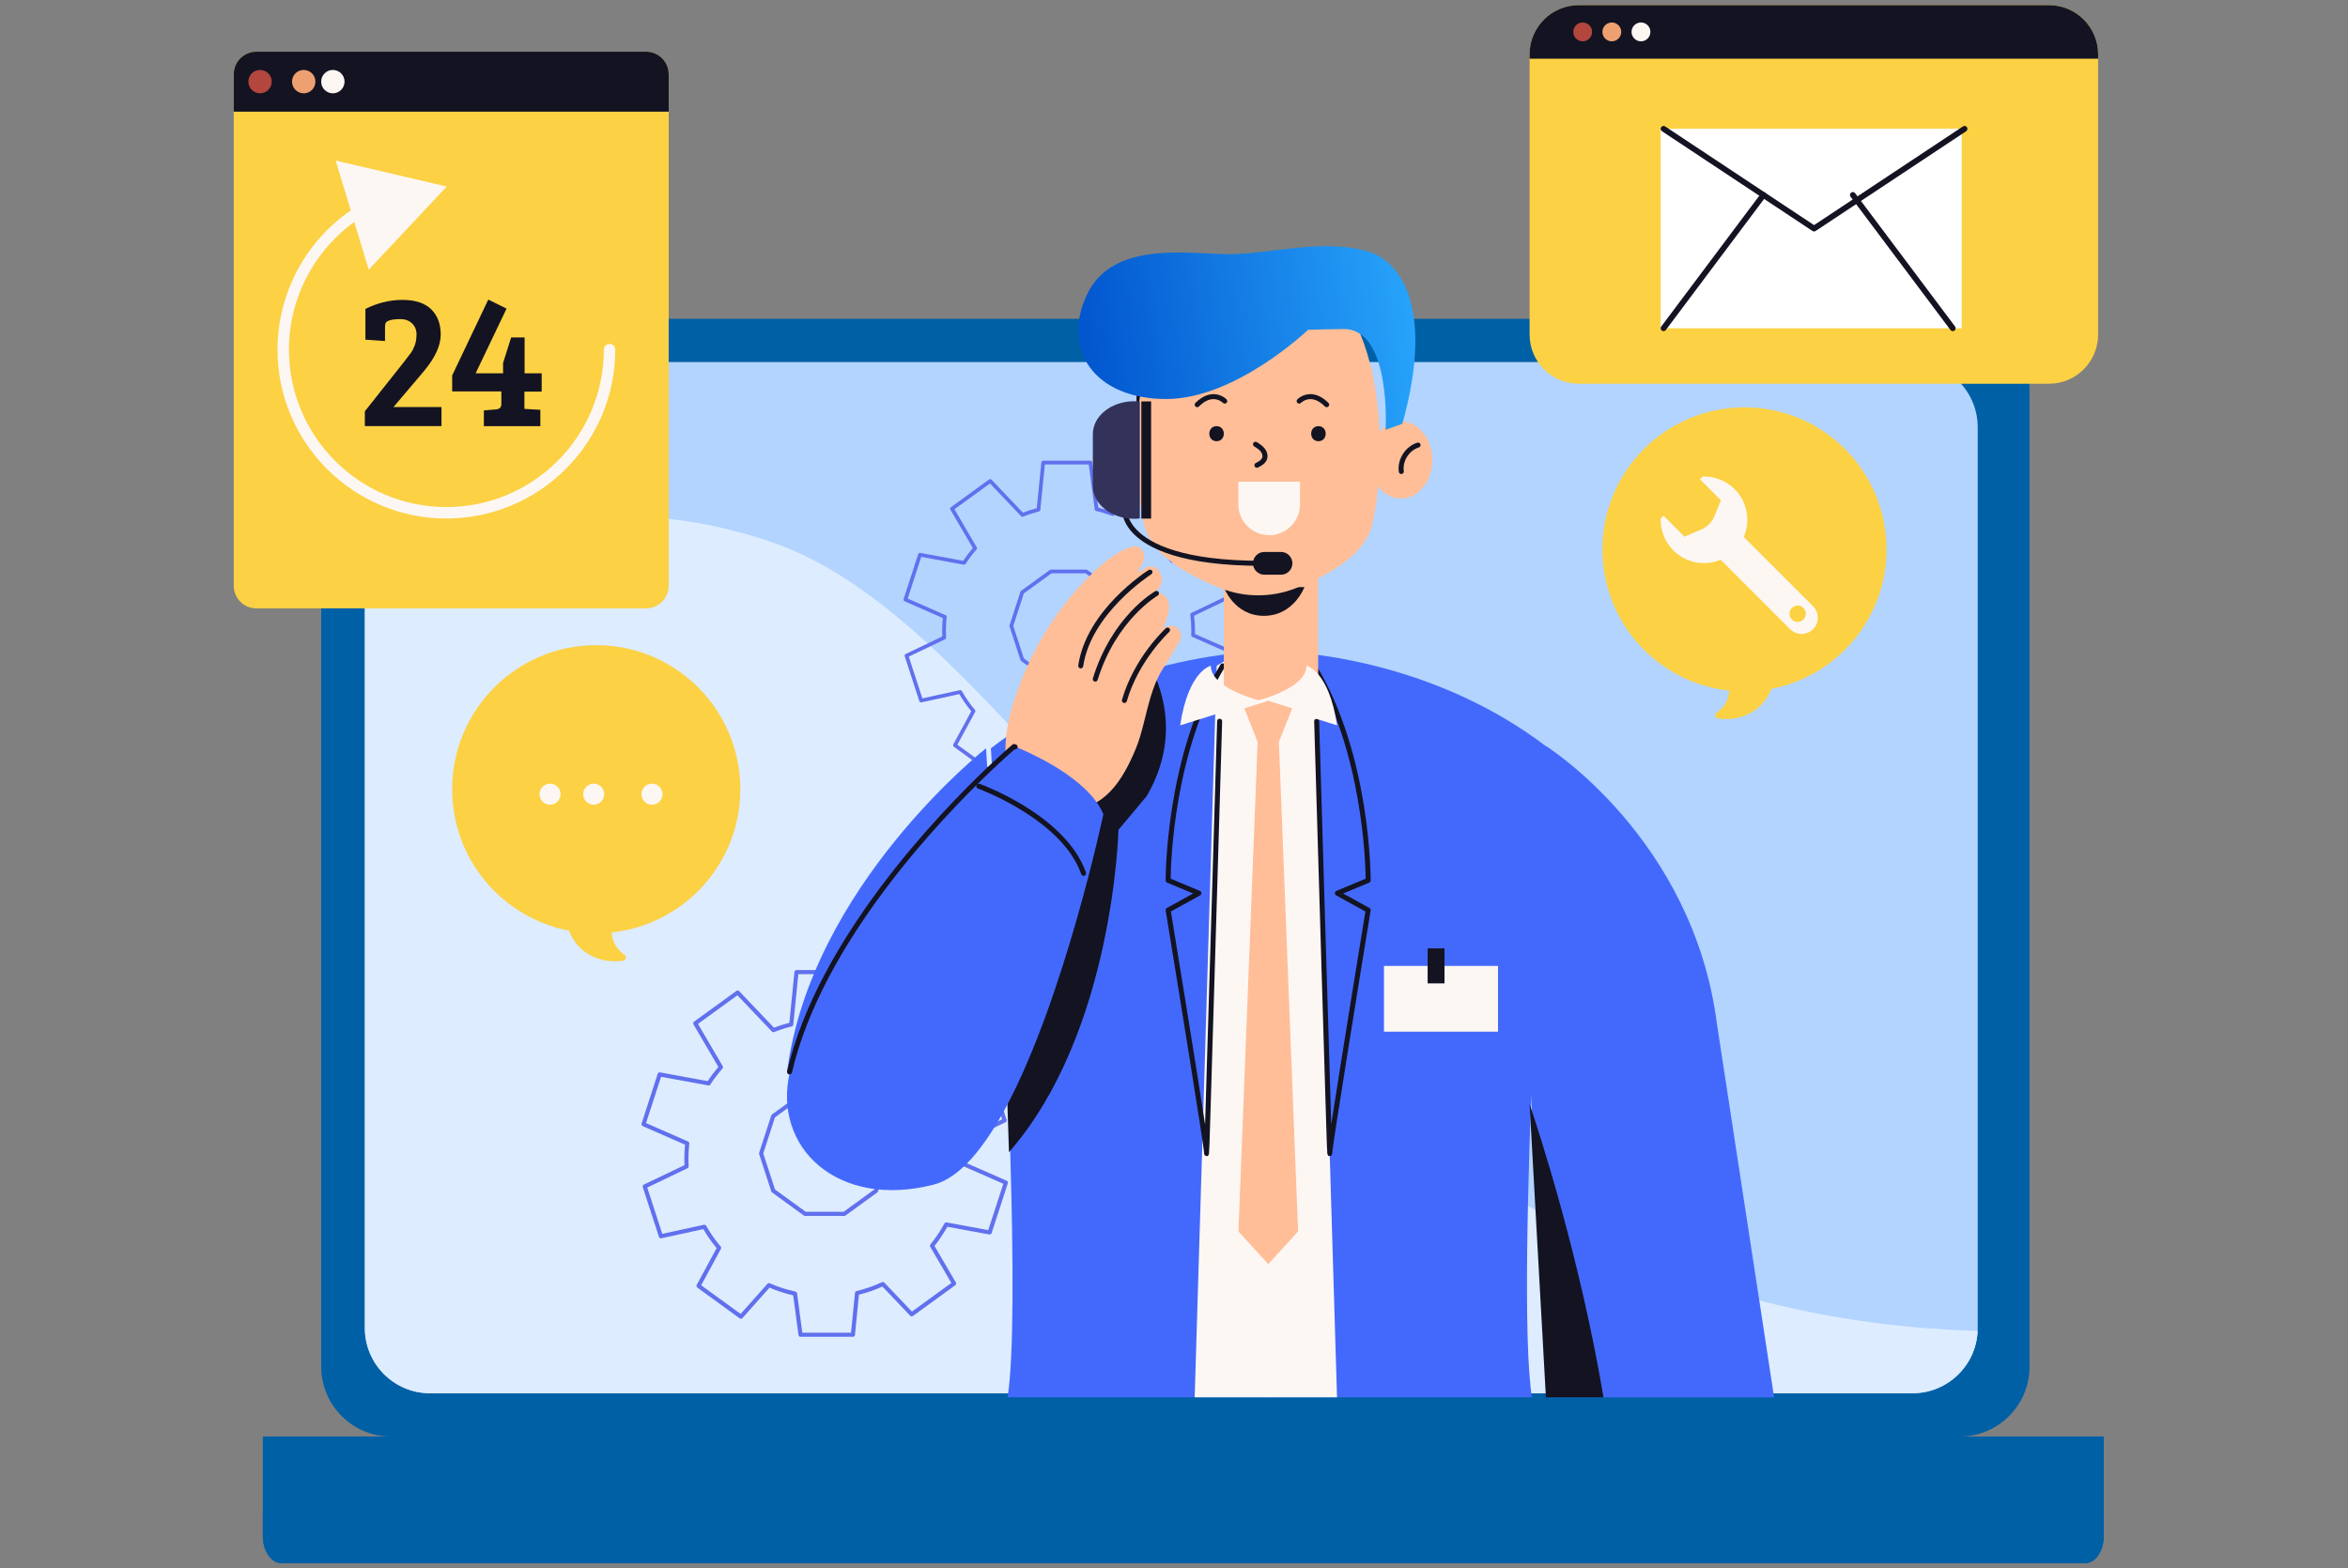 <svg width="226" height="151" viewBox="0 0 226 151" fill="none" xmlns="http://www.w3.org/2000/svg">
<rect x="0" y="0" width="226" height="151" fill="#808080" stroke="none"/>
<path d="M188.613 138.313H37.648C33.929 138.313 30.914 135.297 30.914 131.578V37.43C30.914 33.711 33.929 30.695 37.648 30.695H188.613C192.332 30.695 195.347 33.711 195.347 37.43V131.578C195.347 135.297 192.332 138.313 188.613 138.313Z" fill="#0060A6"/>
<path d="M190.361 41.145V127.854C190.361 127.949 190.357 128.041 190.353 128.133C190.209 131.479 187.453 134.14 184.076 134.14H41.402C37.929 134.14 35.117 131.327 35.117 127.854V41.145C35.117 37.676 37.929 34.859 41.402 34.859H184.076C187.549 34.859 190.361 37.676 190.361 41.145Z" fill="#B2D4FF"/>
<path d="M190.353 128.14C190.209 131.486 187.453 134.147 184.076 134.147H41.402C37.929 134.147 35.117 131.335 35.117 127.862V58.158C44.206 51.673 57.599 46.439 74.342 52.218C103.447 62.272 124.376 126.236 190.353 128.14Z" fill="#DDECFF"/>
<path d="M82.093 128.708H77.051C76.952 128.708 76.868 128.634 76.855 128.535L76.346 124.716C75.573 124.542 74.808 124.293 74.07 123.976L71.463 126.903C71.395 126.979 71.281 126.992 71.199 126.932L67.118 123.968C67.038 123.909 67.013 123.801 67.06 123.713L68.977 120.17C68.504 119.602 68.075 118.988 67.701 118.341L63.657 119.222C63.559 119.244 63.459 119.186 63.427 119.09L61.868 114.295C61.837 114.201 61.881 114.098 61.971 114.055L65.882 112.179C65.874 111.971 65.869 111.76 65.869 111.549C65.869 111.1 65.891 110.651 65.936 110.21L61.861 108.421C61.768 108.38 61.721 108.275 61.752 108.179L63.307 103.384C63.338 103.289 63.433 103.231 63.532 103.25L68.115 104.091C68.427 103.619 68.774 103.162 69.148 102.728L66.75 98.626C66.699 98.538 66.722 98.426 66.805 98.366L70.885 95.402C70.964 95.344 71.076 95.354 71.145 95.426L74.497 98.949C74.972 98.766 75.468 98.606 75.977 98.474L76.467 93.577C76.477 93.476 76.562 93.398 76.664 93.398H81.706C81.806 93.398 81.89 93.472 81.903 93.57L82.548 98.416C83.048 98.537 83.546 98.688 84.03 98.865L87.291 95.203C87.359 95.127 87.473 95.115 87.555 95.174L91.635 98.138C91.716 98.196 91.741 98.305 91.693 98.393L89.448 102.545C89.826 102.972 90.179 103.422 90.498 103.883L95.096 102.884C95.194 102.862 95.294 102.919 95.326 103.017L96.885 107.811C96.916 107.906 96.872 108.008 96.782 108.051L92.792 109.964C92.853 110.476 92.885 111.009 92.885 111.55C92.885 111.673 92.882 111.797 92.879 111.918L96.896 113.684C96.989 113.725 97.037 113.83 97.005 113.927L95.446 118.722C95.415 118.816 95.322 118.876 95.222 118.855L91.185 118.113C90.818 118.769 90.403 119.388 89.947 119.959L92.004 123.48C92.055 123.568 92.031 123.68 91.949 123.74L87.869 126.703C87.79 126.762 87.678 126.752 87.609 126.679L84.933 123.868C84.206 124.198 83.448 124.462 82.676 124.654L82.291 128.529C82.28 128.63 82.195 128.708 82.093 128.708ZM77.225 128.311H81.914L82.295 124.475C82.304 124.39 82.365 124.321 82.447 124.301C83.286 124.102 84.11 123.815 84.895 123.449C84.972 123.414 85.064 123.43 85.122 123.492L87.775 126.28L91.57 123.523L89.535 120.04C89.494 119.968 89.501 119.878 89.553 119.815C90.057 119.198 90.512 118.518 90.906 117.797C90.947 117.722 91.029 117.68 91.115 117.697L95.121 118.434L96.572 113.974L92.598 112.227C92.525 112.195 92.478 112.121 92.48 112.041C92.483 111.88 92.487 111.715 92.487 111.549C92.487 110.974 92.451 110.41 92.38 109.873C92.369 109.787 92.414 109.705 92.491 109.668L96.453 107.769L95.003 103.309L90.45 104.299C90.371 104.317 90.29 104.284 90.244 104.216C89.889 103.693 89.491 103.185 89.058 102.706C89.002 102.644 88.991 102.552 89.031 102.479L91.26 98.356L87.466 95.6L84.235 99.229C84.18 99.29 84.094 99.312 84.016 99.282C83.466 99.074 82.896 98.902 82.324 98.77C82.243 98.752 82.183 98.685 82.172 98.603L81.531 93.794H76.842L76.356 98.651C76.347 98.734 76.288 98.803 76.207 98.823C75.624 98.969 75.055 99.151 74.518 99.366C74.442 99.396 74.356 99.377 74.301 99.318L70.976 95.825L67.182 98.581L69.562 102.65C69.605 102.724 69.596 102.817 69.539 102.882C69.112 103.366 68.72 103.883 68.374 104.417C68.331 104.484 68.252 104.52 68.172 104.505L63.63 103.671L62.183 108.13L66.227 109.904C66.307 109.939 66.354 110.022 66.344 110.108C66.292 110.581 66.265 111.065 66.265 111.548C66.265 111.798 66.272 112.047 66.284 112.292C66.288 112.371 66.243 112.445 66.172 112.48L62.298 114.337L63.748 118.796L67.758 117.922C67.843 117.904 67.93 117.943 67.973 118.019C68.375 118.73 68.844 119.403 69.367 120.016C69.42 120.079 69.429 120.167 69.391 120.239L67.492 123.749L71.286 126.505L73.87 123.605C73.927 123.541 74.02 123.522 74.097 123.556C74.895 123.908 75.725 124.178 76.565 124.358C76.646 124.376 76.709 124.443 76.72 124.526L77.225 128.311ZM81.263 117.07H77.489C77.447 117.07 77.407 117.057 77.373 117.032L74.312 114.809C74.278 114.784 74.253 114.75 74.24 114.71L73.069 111.114C73.056 111.074 73.056 111.031 73.069 110.992L74.236 107.396C74.249 107.356 74.275 107.321 74.309 107.297L77.373 105.074C77.407 105.049 77.448 105.036 77.489 105.036H81.263C81.305 105.036 81.346 105.049 81.379 105.074L84.443 107.297C84.477 107.321 84.502 107.356 84.516 107.396L85.683 110.992C85.696 111.031 85.696 111.074 85.683 111.114L84.512 114.71C84.499 114.75 84.474 114.784 84.44 114.809L81.379 117.032C81.346 117.057 81.305 117.07 81.263 117.07ZM77.554 116.673H81.199L84.155 114.526L85.286 111.052L84.159 107.579L81.199 105.432H77.554L74.593 107.579L73.466 111.052L74.597 114.526L77.554 116.673Z" fill="#6170ED"/>
<path d="M105.301 76.166H100.759C100.67 76.166 100.594 76.1 100.582 76.011L100.124 72.571C99.427 72.413 98.739 72.19 98.075 71.905L95.726 74.541C95.665 74.609 95.561 74.621 95.487 74.566L91.811 71.897C91.739 71.844 91.717 71.746 91.759 71.667L93.487 68.476C93.06 67.963 92.674 67.41 92.337 66.829L88.695 67.622C88.603 67.641 88.515 67.59 88.487 67.503L87.082 63.184C87.055 63.099 87.094 63.006 87.175 62.967L90.699 61.278C90.691 61.09 90.686 60.9 90.686 60.71C90.686 60.305 90.707 59.9 90.747 59.504L87.076 57.893C86.992 57.856 86.949 57.762 86.977 57.674L88.378 53.355C88.406 53.27 88.491 53.218 88.581 53.235L92.709 53.992C92.991 53.566 93.303 53.154 93.64 52.764L91.479 49.069C91.433 48.99 91.454 48.888 91.528 48.835L95.204 46.165C95.276 46.113 95.376 46.122 95.438 46.187L98.458 49.36C98.886 49.194 99.333 49.051 99.79 48.931L100.232 44.52C100.241 44.429 100.318 44.359 100.409 44.359H104.951C105.041 44.359 105.116 44.426 105.128 44.514L105.709 48.879C106.161 48.988 106.609 49.124 107.044 49.283L109.982 45.985C110.042 45.916 110.146 45.905 110.22 45.959L113.896 48.629C113.968 48.681 113.99 48.779 113.948 48.858L111.925 52.599C112.266 52.984 112.583 53.388 112.871 53.804L117.012 52.904C117.102 52.885 117.192 52.936 117.22 53.023L118.624 57.342C118.652 57.427 118.612 57.519 118.531 57.558L114.937 59.281C114.993 59.742 115.021 60.222 115.021 60.71C115.021 60.821 115.019 60.932 115.016 61.041L118.635 62.632C118.719 62.669 118.761 62.764 118.733 62.851L117.329 67.17C117.301 67.255 117.216 67.306 117.126 67.29L113.49 66.622C113.159 67.213 112.785 67.771 112.375 68.284L114.227 71.456C114.273 71.535 114.252 71.637 114.178 71.691L110.503 74.36C110.43 74.412 110.33 74.403 110.269 74.339L107.858 71.807C107.204 72.103 106.521 72.341 105.825 72.514L105.478 76.005C105.47 76.096 105.393 76.166 105.301 76.166ZM100.916 75.809H105.139L105.483 72.353C105.491 72.278 105.545 72.215 105.62 72.197C106.376 72.017 107.119 71.759 107.825 71.43C107.893 71.397 107.977 71.412 108.03 71.468L110.42 73.979L113.838 71.496L112.005 68.358C111.968 68.294 111.974 68.213 112.021 68.155C112.474 67.6 112.884 66.989 113.24 66.338C113.277 66.27 113.351 66.233 113.429 66.248L117.038 66.911L118.344 62.895L114.764 61.321C114.698 61.292 114.656 61.225 114.658 61.153C114.661 61.008 114.665 60.859 114.665 60.71C114.665 60.192 114.632 59.684 114.568 59.2C114.558 59.123 114.598 59.049 114.668 59.015L118.238 57.304L116.932 53.287L112.831 54.179C112.758 54.194 112.685 54.165 112.645 54.105C112.325 53.633 111.966 53.175 111.577 52.744C111.526 52.688 111.516 52.606 111.552 52.539L113.56 48.826L110.142 46.343L107.231 49.612C107.182 49.667 107.104 49.687 107.035 49.66C106.54 49.474 106.027 49.318 105.51 49.199C105.438 49.182 105.383 49.123 105.373 49.048L104.796 44.717H100.572L100.134 49.092C100.126 49.167 100.073 49.229 100 49.247C99.475 49.378 98.963 49.543 98.478 49.736C98.411 49.763 98.333 49.747 98.283 49.694L95.289 46.547L91.87 49.029L94.014 52.696C94.053 52.762 94.045 52.846 93.994 52.904C93.61 53.34 93.257 53.805 92.944 54.288C92.905 54.348 92.835 54.379 92.762 54.366L88.671 53.615L87.368 57.632L91.011 59.23C91.083 59.262 91.126 59.336 91.117 59.414C91.069 59.839 91.044 60.275 91.044 60.711C91.044 60.936 91.052 61.16 91.062 61.381C91.065 61.453 91.025 61.519 90.96 61.55L87.472 63.223L88.778 67.24L92.389 66.453C92.467 66.436 92.545 66.471 92.583 66.54C92.944 67.179 93.366 67.785 93.838 68.339C93.886 68.395 93.895 68.475 93.86 68.54L92.148 71.701L95.567 74.184L97.894 71.572C97.946 71.514 98.03 71.496 98.1 71.527C98.819 71.845 99.566 72.088 100.322 72.25C100.396 72.266 100.452 72.326 100.462 72.401L100.916 75.809ZM104.553 65.683H101.154C101.116 65.683 101.079 65.671 101.049 65.649L98.292 63.646C98.262 63.624 98.239 63.593 98.228 63.557L97.172 60.318C97.161 60.282 97.16 60.243 97.172 60.207L98.224 56.968C98.236 56.932 98.259 56.901 98.289 56.879L101.05 54.877C101.08 54.854 101.117 54.843 101.154 54.843H104.554C104.591 54.843 104.628 54.855 104.658 54.877L107.419 56.879C107.449 56.901 107.472 56.932 107.484 56.968L108.536 60.207C108.547 60.243 108.547 60.282 108.535 60.318L107.48 63.557C107.468 63.593 107.446 63.624 107.415 63.646L104.659 65.649C104.628 65.671 104.591 65.683 104.553 65.683ZM101.212 65.326H104.495L107.158 63.392L108.177 60.263L107.162 57.134L104.495 55.2H101.212L98.546 57.134L97.53 60.263L98.549 63.392L101.212 65.326Z" fill="#6170ED"/>
<path d="M25.297 138.305V147.871C25.297 149.322 26.091 150.498 27.071 150.498H200.72C201.7 150.498 202.494 149.322 202.494 147.871V138.305H25.297Z" fill="#0060A6"/>
<path d="M25.297 145.742V147.877C25.297 149.327 26.091 150.503 27.071 150.503H200.72C201.7 150.503 202.494 149.327 202.494 147.877V145.742H25.297Z" fill="#0060A6"/>
<path d="M201.948 5.232V32.211C201.948 34.828 199.829 36.947 197.217 36.947H151.958C149.345 36.947 147.227 34.828 147.227 32.211V5.232C147.227 2.619 149.345 0.5 151.958 0.5H197.217C199.829 0.5 201.948 2.619 201.948 5.232Z" fill="#FCD144"/>
<path d="M188.815 12.398H159.844V31.607H188.815V12.398Z" fill="white"/>
<path d="M174.607 22.284C174.553 22.284 174.5 22.269 174.454 22.238L159.968 12.634C159.84 12.549 159.805 12.377 159.89 12.249C159.975 12.121 160.147 12.086 160.274 12.171L174.607 21.674L188.939 12.171C189.067 12.086 189.239 12.122 189.324 12.249C189.408 12.377 189.373 12.549 189.246 12.634L174.76 22.238C174.714 22.269 174.66 22.284 174.607 22.284Z" fill="#131322"/>
<path d="M160.121 31.88C160.063 31.88 160.005 31.862 159.955 31.825C159.832 31.733 159.807 31.559 159.899 31.436L169.516 18.603C169.607 18.481 169.781 18.456 169.904 18.547C170.027 18.64 170.052 18.813 169.96 18.936L160.344 31.769C160.289 31.842 160.205 31.88 160.121 31.88Z" fill="#131322"/>
<path d="M187.957 31.88C187.873 31.88 187.789 31.842 187.734 31.769L178.118 18.936C178.026 18.814 178.051 18.64 178.174 18.548C178.296 18.456 178.47 18.481 178.562 18.603L188.179 31.436C188.271 31.559 188.246 31.733 188.123 31.825C188.073 31.862 188.015 31.88 187.957 31.88Z" fill="#131322"/>
<path d="M201.948 5.232V5.65H147.227V5.232C147.227 2.619 149.345 0.5 151.958 0.5H197.217C199.829 0.5 201.948 2.619 201.948 5.232Z" fill="#131322"/>
<path d="M152.337 3.98C152.839 3.98 153.245 3.573 153.245 3.072C153.245 2.571 152.839 2.164 152.337 2.164C151.836 2.164 151.43 2.571 151.43 3.072C151.43 3.573 151.836 3.98 152.337 3.98Z" fill="#B3463D"/>
<path d="M155.142 3.98C155.643 3.98 156.05 3.573 156.05 3.072C156.05 2.571 155.643 2.164 155.142 2.164C154.641 2.164 154.234 2.571 154.234 3.072C154.234 3.573 154.641 3.98 155.142 3.98Z" fill="#EFA070"/>
<path d="M157.947 3.98C158.448 3.98 158.854 3.573 158.854 3.072C158.854 2.571 158.448 2.164 157.947 2.164C157.445 2.164 157.039 2.571 157.039 3.072C157.039 3.573 157.445 3.98 157.947 3.98Z" fill="#FDF7F4"/>
<path d="M64.364 7.154V56.396C64.364 57.6 63.39 58.574 62.187 58.574H24.677C23.474 58.574 22.5 57.6 22.5 56.396V7.154C22.5 5.95 23.474 4.977 24.677 4.977H62.187C63.39 4.977 64.364 5.95 64.364 7.154Z" fill="#FCD144"/>
<path d="M64.364 7.154V10.754H22.5V7.154C22.5 5.95 23.474 4.977 24.677 4.977H62.187C63.39 4.977 64.364 5.95 64.364 7.154Z" fill="#131322"/>
<path d="M25.031 8.985C25.653 8.985 26.156 8.481 26.156 7.86C26.156 7.238 25.653 6.734 25.031 6.734C24.41 6.734 23.906 7.238 23.906 7.86C23.906 8.481 24.41 8.985 25.031 8.985Z" fill="#B3463D"/>
<path d="M29.235 8.985C29.856 8.985 30.36 8.481 30.36 7.86C30.36 7.238 29.856 6.734 29.235 6.734C28.613 6.734 28.109 7.238 28.109 7.86C28.109 8.481 28.613 8.985 29.235 8.985Z" fill="#EFA070"/>
<path d="M32.039 8.985C32.66 8.985 33.164 8.481 33.164 7.86C33.164 7.238 32.66 6.734 32.039 6.734C31.418 6.734 30.914 7.238 30.914 7.86C30.914 8.481 31.418 8.985 32.039 8.985Z" fill="#FDF7F4"/>
<path d="M42.965 49.922C34.002 49.922 26.711 42.629 26.711 33.665C26.711 27.777 29.907 22.334 35.053 19.461C35.318 19.312 35.654 19.408 35.801 19.673C35.95 19.939 35.854 20.274 35.589 20.422C30.791 23.1 27.811 28.175 27.811 33.665C27.811 42.022 34.609 48.821 42.965 48.821C51.321 48.821 58.118 42.022 58.118 33.665C58.118 33.361 58.365 33.115 58.669 33.115C58.972 33.115 59.219 33.361 59.219 33.665C59.219 42.629 51.928 49.922 42.965 49.922Z" fill="#FDF7F4"/>
<path d="M35.49 25.966L42.996 17.961L32.312 15.461L35.49 25.966Z" fill="#FDF7F4"/>
<path d="M35.117 41.024V39.6L38.796 34.959C39.178 34.466 39.431 34.136 39.554 33.97C39.678 33.804 39.798 33.569 39.915 33.267C40.032 32.965 40.09 32.601 40.09 32.176C40.09 31.751 39.945 31.403 39.656 31.131C39.366 30.86 38.996 30.724 38.547 30.724C38.096 30.724 37.758 30.762 37.529 30.835C37.301 30.909 37.166 30.992 37.123 31.085C37.08 31.177 37.058 31.322 37.058 31.52V32.832L35.172 32.703V29.744C36.331 29.165 37.521 28.875 38.741 28.875C39.961 28.875 40.879 29.174 41.496 29.772C42.112 30.37 42.42 31.186 42.42 32.222C42.42 33.257 41.896 34.41 40.849 35.68L37.872 39.193H42.494V41.024H35.117Z" fill="#131322"/>
<path d="M49.2 32.487H50.494V35.945H52.139V37.702H50.475V39.367L52.01 39.459V41.03H46.574V39.514L47.72 39.421C48.078 39.397 48.257 39.225 48.257 38.904V37.683H43.523V36.148L46.999 28.844L48.756 29.713L45.779 35.945H48.423V34.946L49.2 32.487Z" fill="#131322"/>
<path d="M94.907 72.047C94.907 72.047 78.052 85.286 75.758 103.202H96.907L94.907 72.047Z" fill="#4369FC"/>
<path d="M96.98 134.535C97.597 130.687 97.546 121.293 97.238 110.929C96.698 92.95 95.375 72.046 95.375 72.046C100.617 68.001 106.247 65.708 110.993 64.4C117.446 62.627 122.269 62.688 122.269 62.688L122.436 134.535H96.98Z" fill="#4369FC"/>
<path d="M110.382 76.638L107.651 79.9C107.651 79.9 107.211 99.395 97.117 110.935C97.072 109.466 97.021 107.981 96.971 106.486C96.491 93.036 95.678 79.057 95.375 74.012C96.819 72.638 97.723 71.875 97.723 71.875C97.723 71.875 97.759 71.891 97.824 71.911C97.84 71.295 97.9 70.699 97.996 70.108C102.414 67.244 106.944 65.487 110.872 64.406C111.236 65.159 111.579 66.033 111.827 67.002C112.503 69.628 112.498 72.976 110.382 76.638Z" fill="#131322"/>
<path d="M147.453 134.531C145.775 124.006 149.061 72.043 149.061 72.043C136.707 62.511 122.167 62.688 122.167 62.688L122 134.531H147.453Z" fill="#4369FC"/>
<path d="M126.573 64.1L121.939 61.305V61.188L121.842 61.246L121.744 61.188V61.305L117.111 64.1L114.992 134.531H121.744H121.939H128.691L126.573 64.1Z" fill="#FDF7F4"/>
<path d="M111.422 42.473L109.391 41.026V33.914L112.685 34.502L111.422 42.473Z" fill="#131322"/>
<path d="M127.96 111.307C127.858 111.307 127.804 111.289 127.769 111.058L127.744 111.058C127.744 111.033 127.747 110.989 127.753 110.926C127.726 110.642 127.71 110.147 127.683 109.285C127.647 108.147 127.597 106.521 127.538 104.569C127.42 100.667 127.264 95.464 127.109 90.261C126.799 79.855 126.492 69.448 126.492 69.448C126.488 69.315 126.593 69.204 126.726 69.2C126.863 69.201 126.97 69.301 126.974 69.433C126.984 69.782 127.848 99.016 128.134 108.27C129.022 102.46 131.137 89.513 131.423 87.759L128.612 86.208C128.531 86.163 128.483 86.076 128.487 85.984C128.492 85.891 128.549 85.81 128.635 85.774L131.447 84.601C131.432 83.164 131.153 72.302 126.238 64.234C126.169 64.12 126.205 63.972 126.319 63.903C126.433 63.833 126.581 63.869 126.651 63.983C131.969 72.715 131.931 84.644 131.93 84.763C131.929 84.86 131.871 84.947 131.782 84.984L129.283 86.027L131.805 87.419C131.895 87.468 131.943 87.568 131.927 87.669C130.898 93.96 128.226 110.425 128.226 111.055C128.226 111.187 128.12 111.305 127.988 111.307C127.978 111.307 127.969 111.307 127.96 111.307Z" fill="#131322"/>
<path d="M116.166 111.307C116.157 111.307 116.148 111.307 116.138 111.307C116.006 111.305 115.9 111.187 115.9 111.055C115.9 110.426 113.228 93.96 112.198 87.669C112.182 87.568 112.231 87.468 112.32 87.419L114.843 86.027L112.344 84.984C112.255 84.947 112.196 84.86 112.196 84.763C112.194 84.644 112.156 72.715 117.475 63.983C117.545 63.869 117.693 63.833 117.807 63.903C117.921 63.972 117.957 64.12 117.888 64.234C112.972 72.302 112.693 83.164 112.679 84.601L115.49 85.774C115.576 85.81 115.633 85.891 115.638 85.984C115.643 86.076 115.595 86.163 115.514 86.208L112.702 87.759C112.989 89.513 115.104 102.46 115.992 108.27C116.279 99.012 117.142 69.782 117.152 69.433C117.156 69.3 117.255 69.191 117.4 69.2C117.533 69.204 117.638 69.315 117.634 69.448C117.634 69.448 117.326 79.854 117.017 90.261C116.862 95.464 116.706 100.667 116.588 104.569C116.529 106.52 116.479 108.146 116.443 109.285C116.416 110.146 116.4 110.641 116.373 110.925C116.379 110.987 116.382 111.03 116.382 111.055L116.357 111.055C116.322 111.289 116.268 111.307 116.166 111.307Z" fill="#131322"/>
<path d="M126.877 52.633H117.797V67.442H126.877V52.633Z" fill="#FFBE97"/>
<path d="M125.554 56.524C125.554 56.524 124.537 59.292 121.652 59.292C118.768 59.292 117.797 56.523 117.797 56.523L125.554 56.524Z" fill="#131322"/>
<path d="M116.165 26.067C119.177 24.249 123.027 24.249 126.038 26.067C134.271 31.037 133.175 46.504 132.019 50.696C131.217 53.602 127.515 55.555 124.642 56.662C122.367 57.538 119.837 57.538 117.562 56.662C114.689 55.555 110.987 53.602 110.186 50.696C109.029 46.505 107.933 31.037 116.165 26.067Z" fill="#FFBE97"/>
<path d="M134.839 47.998C136.511 47.998 137.866 46.337 137.866 44.288C137.866 42.239 136.511 40.578 134.839 40.578C133.168 40.578 131.812 42.239 131.812 44.288C131.812 46.337 133.168 47.998 134.839 47.998Z" fill="#FFBE97"/>
<path d="M126.902 41.031C127.833 41.031 127.835 42.479 126.902 42.479C125.971 42.479 125.969 41.031 126.902 41.031Z" fill="#131322"/>
<path d="M134.879 45.639C134.761 45.639 134.658 45.552 134.641 45.432C134.468 44.236 135.267 42.975 136.422 42.62C136.551 42.581 136.684 42.653 136.724 42.78C136.763 42.908 136.691 43.042 136.564 43.081C135.626 43.369 134.979 44.392 135.119 45.363C135.138 45.495 135.046 45.617 134.914 45.636C134.903 45.638 134.891 45.639 134.879 45.639Z" fill="#131322"/>
<path d="M117.097 41.031C118.029 41.031 118.03 42.479 117.097 42.479C116.166 42.479 116.165 41.031 117.097 41.031Z" fill="#131322"/>
<path d="M115.234 39.205C115.172 39.205 115.11 39.182 115.063 39.135C114.969 39.041 114.969 38.888 115.063 38.794C115.631 38.225 116.23 37.95 116.815 37.945C117.568 37.952 118.039 38.431 118.058 38.452C118.151 38.548 118.148 38.7 118.052 38.793C117.956 38.885 117.805 38.883 117.712 38.787C117.703 38.778 117.348 38.429 116.803 38.428C116.802 38.428 116.801 38.428 116.8 38.428C116.343 38.428 115.873 38.666 115.404 39.135C115.357 39.181 115.296 39.205 115.234 39.205Z" fill="#131322"/>
<path d="M127.697 39.206C127.635 39.206 127.573 39.182 127.526 39.135C127.057 38.666 126.587 38.428 126.131 38.428C126.129 38.428 126.128 38.428 126.127 38.428C125.578 38.43 125.222 38.784 125.218 38.788C125.124 38.883 124.972 38.884 124.878 38.791C124.783 38.699 124.78 38.547 124.872 38.452C124.891 38.431 125.362 37.952 126.115 37.945C126.716 37.947 127.299 38.226 127.867 38.794C127.961 38.888 127.961 39.041 127.867 39.135C127.82 39.182 127.759 39.206 127.697 39.206Z" fill="#131322"/>
<path d="M120.98 45.036C120.891 45.036 120.806 44.987 120.764 44.903C120.704 44.784 120.752 44.639 120.871 44.58C121.143 44.443 121.414 44.29 121.493 44.063C121.565 43.855 121.462 43.62 121.342 43.469C121.182 43.27 120.944 43.121 120.714 42.977C120.602 42.906 120.568 42.757 120.639 42.645C120.709 42.532 120.857 42.497 120.971 42.568C121.222 42.726 121.508 42.905 121.718 43.168C121.974 43.488 122.063 43.891 121.949 44.22C121.812 44.619 121.448 44.829 121.088 45.011C121.053 45.028 121.016 45.036 120.98 45.036Z" fill="#131322"/>
<path d="M122.163 46.383H125.13V48.559C125.13 50.198 123.802 51.526 122.163 51.526C120.524 51.526 119.195 50.198 119.195 48.559V46.383H122.163Z" fill="#FDF7F4"/>
<path d="M108.214 47.998C109.886 47.998 111.241 46.337 111.241 44.288C111.241 42.239 109.886 40.578 108.214 40.578C106.543 40.578 105.188 42.239 105.188 44.288C105.188 46.337 106.543 47.998 108.214 47.998Z" fill="#FFBE97"/>
<path d="M121.479 54.478C113.653 54.478 110.387 52.754 109.026 51.308C107.941 50.155 107.991 49.121 107.993 49.078C108.001 48.945 108.127 48.846 108.248 48.852C108.381 48.86 108.482 48.973 108.475 49.106C108.473 49.142 108.445 50 109.4 51C110.704 52.366 113.858 53.995 121.479 53.995C121.612 53.995 121.72 54.103 121.72 54.236C121.72 54.37 121.613 54.478 121.479 54.478Z" fill="#131322"/>
<path d="M121.698 55.333H123.299C123.905 55.333 124.395 54.842 124.395 54.237C124.395 53.631 123.905 53.141 123.299 53.141H121.698C121.092 53.141 120.602 53.631 120.602 54.237C120.602 54.842 121.092 55.333 121.698 55.333Z" fill="#131322"/>
<path d="M109.162 38.633C109.349 38.633 109.531 38.647 109.71 38.666V49.915C109.531 49.935 109.349 49.948 109.162 49.948C106.967 49.948 105.188 48.529 105.188 46.778V41.803C105.188 40.053 106.967 38.633 109.162 38.633Z" fill="#32325A"/>
<path d="M109.857 49.93H110.797V38.648H109.857V49.93Z" fill="#131322"/>
<path d="M128.7 69.838C127.906 64.543 125.75 64.102 125.75 64.102C125.75 66.129 121.791 67.247 121.147 67.416C120.503 67.247 116.544 66.129 116.544 64.102C116.544 64.102 114.388 64.543 113.594 69.838L121.147 67.471L128.7 69.838Z" fill="#FDF7F4"/>
<path d="M124.943 118.562L123.096 71.432L124.377 68.198L122.17 67.506V67.445L122.073 67.476L121.976 67.445V67.506L119.769 68.198L121.05 71.432L119.203 118.562L122.073 121.71L124.943 118.562Z" fill="#FFBE97"/>
<path d="M170.762 134.539H148.984L147.413 106.297L147.227 102.984L148.802 71.828C148.802 71.828 162.971 80.697 165.264 98.615L170.762 134.539Z" fill="#4369FC"/>
<path d="M154.341 134.539H148.797L147.227 106.297C148.115 108.933 152.054 120.938 154.341 134.539Z" fill="#131322"/>
<path d="M125.908 31.752C125.908 31.752 118.952 38.417 112.255 38.417C105.365 38.417 102.136 33.693 104.607 28.398C107.077 23.102 114.403 24.473 118.33 24.473C122.256 24.473 127.604 22.852 131.963 24.314C134.464 25.152 138.207 29.205 134.98 40.804L133.369 41.378C133.369 41.378 133.94 31.679 129.338 31.679C128.634 31.679 125.908 31.752 125.908 31.752Z" fill="url(#paint0_linear_17737_42273)"/>
<path d="M112.989 60.287C112.59 60.181 112.06 60.302 111.853 60.66C112.085 60.201 112.267 59.716 112.398 59.221C112.499 58.827 112.565 58.408 112.479 58.014C112.388 57.615 112.116 57.236 111.722 57.13C111.52 57.075 111.297 57.069 111.121 57.13C111.509 56.766 111.812 56.302 111.833 55.771C111.858 55.105 111.252 54.413 110.601 54.549C110.343 54.6 110.121 54.766 109.914 54.928C109.813 54.998 109.535 55.004 109.419 55.079C109.712 54.716 110.005 54.337 110.101 53.882C110.197 53.398 110 52.817 109.536 52.655C109.228 52.549 108.889 52.645 108.586 52.761C107.324 53.256 106.253 54.14 105.269 55.074C102.194 58.014 99.8 61.65 98.27 65.614C97.679 67.15 97.199 68.599 96.952 70.104C96.856 70.695 96.795 71.291 96.78 71.907C96.76 72.463 96.785 73.033 96.846 73.624C96.901 74.18 100.659 78.947 103.653 78.048C104.062 77.927 104.451 77.791 104.834 77.619C106.48 76.892 107.905 75.543 109.339 72.048C109.95 70.553 110.263 68.7 110.783 66.998C111.051 66.139 111.364 65.316 111.803 64.599C112.313 63.775 112.818 62.947 113.323 62.119C113.494 61.841 113.671 61.538 113.681 61.21C113.691 60.797 113.388 60.398 112.989 60.287Z" fill="#FFBE97"/>
<path d="M104.023 64.351C104.012 64.351 103.999 64.35 103.988 64.348C103.856 64.329 103.765 64.207 103.784 64.075C104.57 58.731 110.314 55.036 110.559 54.882C110.671 54.809 110.82 54.844 110.892 54.956C110.963 55.069 110.929 55.218 110.817 55.289C110.759 55.326 105.014 59.023 104.261 64.145C104.243 64.265 104.141 64.351 104.023 64.351Z" fill="#131322"/>
<path d="M105.421 65.629C105.398 65.629 105.374 65.626 105.35 65.618C105.223 65.579 105.151 65.444 105.191 65.317C107.036 59.337 111.027 57.018 111.196 56.922C111.313 56.856 111.459 56.897 111.525 57.013C111.59 57.128 111.55 57.276 111.434 57.342C111.394 57.364 107.438 59.672 105.651 65.459C105.619 65.563 105.524 65.629 105.421 65.629Z" fill="#131322"/>
<path d="M108.226 67.686C108.203 67.686 108.182 67.683 108.159 67.676C108.031 67.639 107.957 67.506 107.994 67.378C109.165 63.314 112.092 60.599 112.216 60.485C112.314 60.395 112.467 60.402 112.557 60.5C112.647 60.599 112.64 60.751 112.542 60.841C112.513 60.868 109.589 63.583 108.457 67.512C108.427 67.617 108.33 67.686 108.226 67.686Z" fill="#131322"/>
<path d="M106.204 78.397C106.204 78.397 102.478 95.958 96.893 106.478C94.787 110.437 92.414 113.402 89.879 114.053C80.613 116.437 74.326 110.477 76.028 103.2C78.967 90.614 90.334 78.721 95.297 74.003C96.742 72.63 97.646 71.867 97.646 71.867C97.646 71.867 97.681 71.882 97.747 71.903C98.535 72.221 103.852 74.423 105.801 77.615C105.962 77.867 106.093 78.13 106.204 78.397Z" fill="#4369FC"/>
<path d="M75.992 103.448C75.973 103.448 75.955 103.446 75.936 103.442C75.807 103.411 75.726 103.282 75.756 103.152C78.719 90.463 90.267 78.423 95.094 73.835C96.527 72.473 97.444 71.697 97.453 71.689C97.523 71.631 97.621 71.617 97.704 71.652C97.708 71.654 97.735 71.664 97.78 71.678C97.908 71.718 97.979 71.853 97.94 71.98C97.903 72.099 97.78 72.17 97.662 72.145C97.387 72.382 96.575 73.092 95.427 74.185C90.631 78.742 79.159 90.699 76.226 103.261C76.2 103.373 76.101 103.448 75.992 103.448Z" fill="#131322"/>
<path d="M104.299 84.329C104.2 84.329 104.106 84.266 104.072 84.167C102.221 78.875 94.209 75.951 94.129 75.922C94.003 75.877 93.938 75.739 93.983 75.613C94.028 75.487 94.165 75.423 94.291 75.467C94.312 75.475 96.386 76.224 98.665 77.636C100.781 78.948 103.516 81.118 104.527 84.007C104.571 84.133 104.504 84.271 104.379 84.314C104.353 84.324 104.326 84.329 104.299 84.329Z" fill="#131322"/>
<path d="M144.188 93H133.211V99.33H144.188V93Z" fill="#FDF7F4"/>
<path d="M139.036 91.312H137.414V94.681H139.036V91.312Z" fill="#131322"/>
<path d="M43.523 75.986C43.523 68.326 49.732 62.117 57.39 62.117C65.048 62.117 71.256 68.326 71.256 75.986C71.256 83.144 65.835 89.033 58.875 89.775C58.907 90.62 59.391 91.453 60.101 91.917C60.35 92.08 60.26 92.47 59.964 92.506C58.906 92.636 57.875 92.52 56.887 92.006C55.916 91.501 55.127 90.622 54.759 89.602C48.359 88.372 43.523 82.745 43.523 75.986Z" fill="#FCD144"/>
<path d="M61.742 76.466C61.742 77.025 62.195 77.478 62.755 77.478C63.314 77.478 63.767 77.025 63.767 76.466C63.767 75.906 63.314 75.453 62.755 75.453C62.195 75.453 61.742 75.906 61.742 76.466Z" fill="#FDF7F4"/>
<path d="M56.133 76.466C56.133 77.025 56.586 77.478 57.145 77.478C57.704 77.478 58.158 77.025 58.158 76.466C58.158 75.906 57.704 75.453 57.145 75.453C56.586 75.453 56.133 75.906 56.133 76.466Z" fill="#FDF7F4"/>
<path d="M51.93 76.466C51.93 77.025 52.383 77.478 52.942 77.478C53.501 77.478 53.955 77.025 53.955 76.466C53.955 75.906 53.501 75.453 52.942 75.453C52.383 75.453 51.93 75.906 51.93 76.466Z" fill="#FDF7F4"/>
<path d="M181.582 52.895C181.582 45.342 175.46 39.219 167.908 39.219C160.357 39.219 154.234 45.342 154.234 52.895C154.234 59.953 159.581 65.761 166.444 66.492C166.412 67.325 165.935 68.147 165.235 68.604C164.989 68.765 165.078 69.149 165.37 69.185C166.414 69.313 167.43 69.199 168.404 68.692C169.362 68.194 170.141 67.327 170.503 66.321C176.813 65.109 181.582 59.56 181.582 52.895Z" fill="#FCD144"/>
<path d="M163.899 45.877L163.626 46.15L165.643 48.167L165.01 49.709C164.779 50.273 164.335 50.725 163.775 50.967L162.135 51.674L160.118 49.657L159.845 49.93C159.815 51.036 160.221 52.151 161.065 52.995C162.694 54.624 165.334 54.624 166.963 52.994C168.591 51.366 168.592 48.725 166.963 47.096C166.12 46.253 165.004 45.846 163.899 45.877Z" fill="#FDF7F4"/>
<path d="M165.453 53.726L172.303 60.577C172.913 61.188 173.903 61.188 174.513 60.577C175.123 59.967 175.123 58.977 174.513 58.367L167.663 51.516L165.453 53.726ZM173.584 59.648C173.276 59.957 172.777 59.957 172.469 59.648C172.161 59.34 172.161 58.84 172.469 58.533C172.777 58.225 173.277 58.225 173.584 58.533C173.892 58.84 173.892 59.34 173.584 59.648Z" fill="#FDF7F4"/>
<defs>
<linearGradient id="paint0_linear_17737_42273" x1="136.232" y1="23.703" x2="101.952" y2="28.615" gradientUnits="userSpaceOnUse">
<stop stop-color="#28A6FC"/>
<stop offset="1" stop-color="#0052CC"/>
</linearGradient>
</defs>
</svg>

